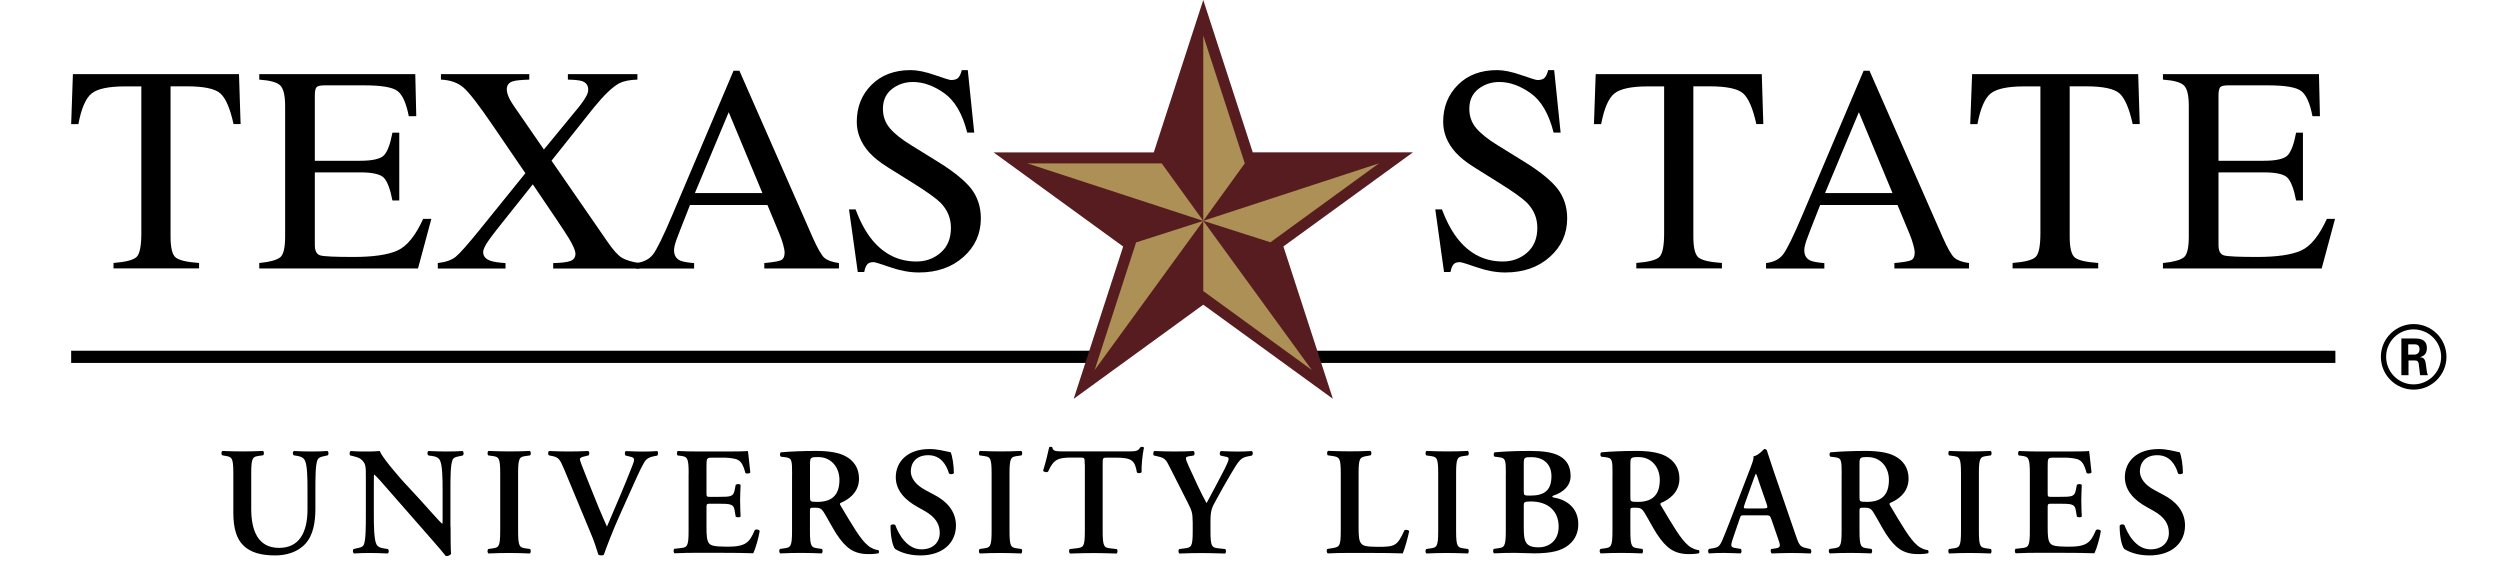 <?xml version="1.0" encoding="utf-8"?>
<!-- Generator: Adobe Illustrator 24.0.0, SVG Export Plug-In . SVG Version: 6.00 Build 0)  -->
<svg version="1.1" xmlns="http://www.w3.org/2000/svg" xmlns:xlink="http://www.w3.org/1999/xlink" x="0px" y="0px"
	 viewBox="0 0 357.65 82.72" style="enable-background:new 0 0 357.65 82.72;" xml:space="preserve">
<style type="text/css">
	.st0{fill:#AC9055;}
	.st1{fill:#571C1F;}
</style>
<g id="Black">
</g>
<g id="_x38_72">
</g>
<g id="_x35_04">
</g>
<g id="Layer_1">
	<polygon points="10.18,50.18 10.18,51.92 155.62,51.92 156.18,50.18 	"/>
	<polygon points="334.1,50.18 334.1,51.92 188.66,51.92 188.1,50.18 	"/>
	<path d="M349.99,51.05c0,2.58-2.11,4.69-4.69,4.69c-2.56,0-4.69-2.08-4.69-4.69c0-2.66,2.18-4.69,4.69-4.69
		C347.83,46.36,349.99,48.4,349.99,51.05z M341.36,51.04c0,2.18,1.76,3.95,3.92,3.95c2.18,0,3.95-1.8,3.95-3.95
		c0-2.18-1.79-3.92-3.95-3.92C343.15,47.12,341.36,48.83,341.36,51.04z M343.54,48.42h1.81c0.62,0,1.84,0,1.84,1.39
		c0,0.97-0.62,1.17-0.99,1.29c0.72,0.05,0.77,0.52,0.87,1.19c0.05,0.42,0.12,1.14,0.27,1.39h-1.12c-0.03-0.25-0.2-1.59-0.2-1.66
		c-0.07-0.3-0.17-0.45-0.54-0.45h-0.92v2.11h-1.02V48.42z M344.53,50.73h0.82c0.67,0,0.79-0.47,0.79-0.75c0-0.72-0.5-0.72-0.77-0.72
		h-0.85V50.73z"/>
	<g>
		<path d="M10.43,10.61h23.76l0.23,7.14h-1.01c-0.49-2.24-1.12-3.7-1.88-4.38c-0.76-0.68-2.35-1.02-4.79-1.02H24.4v21.5
			c0,1.62,0.25,2.62,0.76,3.01c0.51,0.39,1.61,0.64,3.32,0.76v0.78H16.24v-0.78c1.78-0.14,2.89-0.43,3.32-0.88
			c0.44-0.45,0.66-1.58,0.66-3.39V12.36h-2.36c-2.33,0-3.91,0.34-4.75,1.01c-0.84,0.67-1.47,2.13-1.9,4.39h-1.03L10.43,10.61z"/>
		<path d="M37.09,37.63c1.54-0.16,2.55-0.44,3.01-0.83c0.46-0.39,0.69-1.37,0.69-2.95V15.17c0-1.49-0.23-2.47-0.68-2.93
			c-0.45-0.46-1.46-0.74-3.02-0.85v-0.78h22.32l0.14,6.01h-1.07c-0.36-1.85-0.89-3.05-1.6-3.59c-0.71-0.55-2.3-0.82-4.76-0.82h-5.72
			c-0.62,0-1,0.1-1.14,0.3c-0.15,0.2-0.22,0.57-0.22,1.12V23h6.48c1.79,0,2.93-0.27,3.43-0.8c0.49-0.53,0.89-1.61,1.19-3.22h0.98
			v9.7h-0.98c-0.31-1.63-0.72-2.7-1.21-3.23c-0.49-0.53-1.63-0.79-3.41-0.79h-6.48v10.4c0,0.84,0.26,1.33,0.79,1.48
			c0.53,0.15,2.11,0.22,4.74,0.22c2.85,0,4.95-0.31,6.31-0.93c1.36-0.62,2.57-2.13,3.66-4.52h1.17l-1.91,7.1H37.09V37.63z"/>
		<path d="M62.63,37.63c1.12-0.12,1.98-0.42,2.56-0.89c0.58-0.47,1.74-1.78,3.48-3.93l6.49-8.03l-4.6-6.74
			c-2-2.94-3.41-4.77-4.23-5.49c-0.82-0.72-1.9-1.1-3.25-1.16v-0.78h12.64v0.78c-1.22,0.04-2.01,0.12-2.38,0.25
			c-0.56,0.18-0.84,0.56-0.84,1.16c0,0.38,0.14,0.84,0.41,1.37c0.14,0.27,0.33,0.59,0.57,0.94l4.33,6.28l4.71-5.73
			c0.69-0.83,1.16-1.5,1.41-2.01c0.15-0.3,0.22-0.57,0.22-0.82c0-0.62-0.3-1.03-0.9-1.23c-0.37-0.12-1.04-0.19-2.01-0.21v-0.78h9.95
			v0.78c-1.12,0.03-1.99,0.21-2.61,0.53c-0.97,0.53-2.17,1.68-3.61,3.45l-6.07,7.62l7.96,11.53c0.85,1.24,1.56,2.03,2.13,2.37
			c0.57,0.33,1.4,0.58,2.49,0.75v0.78H79.14v-0.78c1.19-0.03,2.01-0.13,2.48-0.31s0.7-0.52,0.7-1.03c0-0.44-0.31-1.17-0.93-2.19
			c-0.62-1.02-2.35-3.6-5.17-7.74l-4.93,6.19c-0.72,0.91-1.22,1.58-1.5,2c-0.45,0.67-0.67,1.17-0.67,1.49c0,0.6,0.35,1.02,1.06,1.26
			c0.42,0.15,1.13,0.26,2.14,0.33v0.78h-9.69V37.63z"/>
		<path d="M90.98,38.41v-0.78c1.08-0.12,1.89-0.53,2.43-1.22c0.54-0.69,1.47-2.58,2.78-5.67l8.75-20.62h0.84l10.47,23.82
			c0.7,1.58,1.26,2.55,1.67,2.93c0.42,0.37,1.12,0.63,2.1,0.76v0.78h-10.68v-0.78c1.23-0.11,2.02-0.24,2.38-0.4
			c0.36-0.16,0.53-0.54,0.53-1.15c0-0.2-0.07-0.56-0.21-1.08c-0.14-0.52-0.33-1.06-0.57-1.63l-1.68-4.04H98.71
			c-1.09,2.75-1.74,4.43-1.96,5.03c-0.21,0.61-0.32,1.09-0.32,1.44c0,0.71,0.29,1.2,0.86,1.47c0.35,0.16,1.02,0.29,2.01,0.37v0.78
			H90.98z M109.07,27.62l-4.82-11.57l-4.84,11.57H109.07z"/>
		<path d="M122.4,29.96c0.71,1.89,1.54,3.39,2.5,4.51c1.67,1.96,3.74,2.94,6.21,2.94c1.34,0,2.49-0.42,3.47-1.27
			c0.98-0.85,1.46-2.03,1.46-3.55c0-1.37-0.49-2.56-1.47-3.57c-0.64-0.64-1.99-1.61-4.05-2.89l-3.58-2.24
			c-1.08-0.68-1.94-1.37-2.58-2.07c-1.19-1.33-1.79-2.79-1.79-4.39c0-2.12,0.7-3.89,2.11-5.29c1.41-1.41,3.28-2.11,5.6-2.11
			c0.96,0,2.11,0.24,3.46,0.71c1.35,0.47,2.12,0.71,2.31,0.71c0.52,0,0.88-0.12,1.08-0.37c0.2-0.25,0.35-0.6,0.46-1.05h0.86
			l0.92,8.94h-1c-0.68-2.69-1.78-4.57-3.29-5.64c-1.51-1.07-3-1.6-4.48-1.6c-1.15,0-2.15,0.34-3.01,1.01
			c-0.85,0.68-1.28,1.62-1.28,2.82c0,1.08,0.33,2,0.98,2.77c0.65,0.78,1.67,1.59,3.05,2.44l3.69,2.28c2.31,1.42,3.94,2.73,4.89,3.92
			c0.93,1.2,1.4,2.63,1.4,4.27c0,2.2-0.83,4.04-2.49,5.52c-1.66,1.48-3.79,2.22-6.37,2.22c-1.3,0-2.66-0.25-4.07-0.74
			c-1.42-0.49-2.23-0.74-2.43-0.74c-0.49,0-0.82,0.15-0.99,0.45c-0.17,0.3-0.28,0.62-0.34,0.96h-0.92l-1.25-8.95H122.4z"/>
	</g>
	<g>
		<path d="M206.29,29.96c0.71,1.89,1.54,3.39,2.5,4.51c1.67,1.96,3.73,2.94,6.21,2.94c1.34,0,2.5-0.42,3.47-1.27
			c0.97-0.85,1.46-2.03,1.46-3.55c0-1.37-0.49-2.56-1.47-3.57c-0.64-0.64-1.99-1.61-4.05-2.89l-3.58-2.24
			c-1.08-0.68-1.94-1.37-2.58-2.07c-1.19-1.33-1.79-2.79-1.79-4.39c0-2.12,0.71-3.89,2.11-5.29c1.41-1.41,3.28-2.11,5.6-2.11
			c0.96,0,2.11,0.24,3.46,0.71c1.35,0.47,2.12,0.71,2.31,0.71c0.52,0,0.88-0.12,1.08-0.37c0.2-0.25,0.35-0.6,0.46-1.05h0.86
			l0.92,8.94h-1c-0.68-2.69-1.78-4.57-3.29-5.64c-1.51-1.07-3.01-1.6-4.48-1.6c-1.15,0-2.15,0.34-3.01,1.01
			c-0.85,0.68-1.28,1.62-1.28,2.82c0,1.08,0.33,2,0.98,2.77c0.66,0.78,1.67,1.59,3.05,2.44l3.69,2.28c2.31,1.42,3.94,2.73,4.88,3.92
			c0.93,1.2,1.4,2.63,1.4,4.27c0,2.2-0.83,4.04-2.49,5.52c-1.66,1.48-3.78,2.22-6.37,2.22c-1.3,0-2.66-0.25-4.07-0.74
			c-1.42-0.49-2.23-0.74-2.43-0.74c-0.49,0-0.82,0.15-1,0.45c-0.17,0.3-0.28,0.62-0.34,0.96h-0.92l-1.25-8.95H206.29z"/>
		<path d="M228.28,10.61h23.76l0.22,7.14h-1c-0.49-2.24-1.12-3.7-1.88-4.38c-0.76-0.68-2.36-1.02-4.79-1.02h-2.34v21.5
			c0,1.62,0.25,2.62,0.76,3.01c0.51,0.39,1.61,0.64,3.33,0.76v0.78h-12.25v-0.78c1.78-0.14,2.89-0.43,3.32-0.88
			c0.44-0.45,0.66-1.58,0.66-3.39V12.36h-2.36c-2.32,0-3.91,0.34-4.75,1.01c-0.84,0.67-1.47,2.13-1.9,4.39h-1.03L228.28,10.61z"/>
		<path d="M252.65,38.41v-0.78c1.08-0.12,1.89-0.53,2.43-1.22c0.54-0.69,1.47-2.58,2.78-5.67l8.75-20.62h0.84l10.47,23.82
			c0.7,1.58,1.25,2.55,1.67,2.93c0.42,0.37,1.12,0.63,2.1,0.76v0.78h-10.68v-0.78c1.23-0.11,2.02-0.24,2.38-0.4
			c0.36-0.16,0.53-0.54,0.53-1.15c0-0.2-0.07-0.56-0.21-1.08c-0.14-0.52-0.33-1.06-0.57-1.63l-1.68-4.04h-11.07
			c-1.09,2.75-1.74,4.43-1.95,5.03c-0.21,0.61-0.32,1.09-0.32,1.44c0,0.71,0.29,1.2,0.86,1.47c0.35,0.16,1.02,0.29,2.01,0.37v0.78
			H252.65z M270.74,27.62l-4.81-11.57l-4.84,11.57H270.74z"/>
		<path d="M282.13,10.61h23.76l0.22,7.14h-1.01c-0.49-2.24-1.12-3.7-1.88-4.38c-0.76-0.68-2.36-1.02-4.79-1.02h-2.34v21.5
			c0,1.62,0.25,2.62,0.76,3.01c0.5,0.39,1.61,0.64,3.32,0.76v0.78h-12.25v-0.78c1.78-0.14,2.88-0.43,3.32-0.88
			c0.44-0.45,0.66-1.58,0.66-3.39V12.36h-2.36c-2.32,0-3.91,0.34-4.75,1.01c-0.84,0.67-1.47,2.13-1.9,4.39h-1.03L282.13,10.61z"/>
		<path d="M309.43,37.63c1.54-0.16,2.55-0.44,3.01-0.83c0.46-0.39,0.69-1.37,0.69-2.95V15.17c0-1.49-0.22-2.47-0.68-2.93
			c-0.45-0.46-1.46-0.74-3.02-0.85v-0.78h22.32l0.14,6.01h-1.07c-0.35-1.85-0.89-3.05-1.6-3.59c-0.71-0.55-2.3-0.82-4.76-0.82h-5.72
			c-0.62,0-1,0.1-1.14,0.3c-0.14,0.2-0.22,0.57-0.22,1.12V23h6.48c1.79,0,2.94-0.27,3.43-0.8c0.49-0.53,0.89-1.61,1.19-3.22h0.98
			v9.7h-0.98c-0.31-1.63-0.72-2.7-1.21-3.23c-0.49-0.53-1.63-0.79-3.41-0.79h-6.48v10.4c0,0.84,0.26,1.33,0.79,1.48
			c0.53,0.15,2.11,0.22,4.74,0.22c2.85,0,4.95-0.31,6.31-0.93c1.36-0.62,2.57-2.13,3.66-4.52h1.17l-1.91,7.1h-22.71V37.63z"/>
	</g>
	<polygon class="st0" points="199.62,22.36 178.66,22.36 178.63,22.36 172.14,2.39 165.65,22.36 165.62,22.36 144.66,22.36 
		161.65,34.7 161.63,34.75 155.16,54.67 155.22,54.62 172.14,42.33 189.06,54.62 189.12,54.67 182.65,34.75 182.64,34.7 
		199.51,22.44 	"/>
	<path class="st1" d="M179.26,21.8h-0.04L172.14,0l-7.08,21.8h-0.04h-22.88l18.54,13.47l-7.08,21.79l18.54-13.47l18.47,13.41v0
		l0.07,0.05l-7.06-21.74l-0.02-0.05l18.42-13.38l0,0l0.12-0.09H179.26z M181.75,34.66l-9.61-3.07l15.53,21.34l-15.53-11.29V31.59
		L156.6,52.94l5.93-18.26l9.61-3.08l0,0l-25.15-8.22h19.21l5.94,8.22V5.1l5.94,18.27l-5.94,8.22l25.13-8.22L181.75,34.66z"/>
	<g>
		<path d="M33.38,67.75c0-2.33-0.2-2.38-1.23-2.55l-0.37-0.07c-0.15-0.15-0.13-0.53,0.04-0.62c0.88,0.04,1.87,0.07,2.84,0.07
			c0.99,0,1.98-0.02,2.95-0.07c0.18,0.09,0.2,0.46,0.04,0.62l-0.48,0.07c-1.03,0.13-1.23,0.22-1.23,2.55v5.04
			c0,3.04,0.92,5.59,3.98,5.59c2.88,0,4.07-2.18,4.07-5.52v-2.75c0-1.65-0.02-3.7-0.42-4.33c-0.2-0.33-0.55-0.48-1.1-0.57
			l-0.44-0.07c-0.2-0.15-0.18-0.55,0.04-0.62c0.75,0.04,1.58,0.07,2.44,0.07c0.92,0,1.52-0.02,2.33-0.07
			c0.18,0.11,0.22,0.46,0.04,0.62l-0.48,0.11c-0.42,0.09-0.81,0.18-0.97,0.53c-0.31,0.66-0.31,2.6-0.31,4.33v2.62
			c0,2-0.31,3.85-1.45,5.08c-1.14,1.23-2.79,1.65-4.31,1.65c-2.07,0-3.52-0.44-4.53-1.41c-0.99-0.95-1.45-2.49-1.45-4.71V67.75z"/>
		<path d="M64.46,75.37c0,0.66,0,3.37,0.07,3.87c-0.18,0.24-0.48,0.33-0.75,0.31c-0.35-0.46-0.99-1.21-2.57-3.01l-5.15-5.88
			c-1.41-1.63-2.13-2.44-2.51-2.77c-0.07,0-0.07,0.24-0.07,1.41v4.29c0,1.65,0.02,3.67,0.4,4.33c0.2,0.33,0.57,0.48,1.12,0.55
			l0.48,0.07c0.2,0.15,0.18,0.57-0.04,0.64c-0.81-0.04-1.67-0.07-2.51-0.07c-0.92,0-1.52,0.02-2.29,0.07
			c-0.18-0.11-0.22-0.48-0.04-0.64l0.48-0.11c0.42-0.09,0.81-0.15,0.97-0.51c0.29-0.68,0.29-2.6,0.29-4.33v-5.21
			c0-1.72,0.02-2.07-0.73-2.71c-0.24-0.2-0.86-0.37-1.17-0.44l-0.33-0.07c-0.15-0.13-0.13-0.57,0.09-0.64
			c0.84,0.09,2.05,0.07,2.6,0.07c0.46,0,0.99-0.02,1.52-0.07c0.37,0.95,2.77,3.72,3.54,4.55l2.2,2.38c0.92,1.01,2.97,3.34,3.19,3.48
			c0.07-0.07,0.07-0.18,0.07-0.53v-4.29c0-1.65-0.02-3.67-0.42-4.33c-0.2-0.33-0.55-0.48-1.1-0.55l-0.51-0.07
			c-0.2-0.15-0.18-0.57,0.04-0.64c0.86,0.04,1.67,0.07,2.53,0.07c0.95,0,1.52-0.02,2.31-0.07c0.18,0.11,0.22,0.48,0.04,0.64
			l-0.51,0.11c-0.42,0.09-0.79,0.15-0.95,0.51c-0.31,0.68-0.31,2.6-0.31,4.33V75.37z"/>
		<path d="M74.12,75.94c0,2.33,0.2,2.4,1.23,2.53l0.48,0.07c0.15,0.15,0.13,0.55-0.04,0.64c-0.97-0.04-1.96-0.07-2.93-0.07
			s-2,0.02-2.97,0.07c-0.18-0.09-0.2-0.48-0.04-0.64l0.48-0.07c1.03-0.13,1.23-0.2,1.23-2.53v-8.19c0-2.33-0.2-2.4-1.23-2.53
			l-0.48-0.07c-0.15-0.15-0.13-0.55,0.04-0.64c0.97,0.04,1.96,0.07,2.97,0.07c0.97,0,1.96-0.02,2.93-0.07
			c0.18,0.09,0.2,0.48,0.04,0.64l-0.48,0.07c-1.03,0.13-1.23,0.2-1.23,2.53V75.94z"/>
		<path d="M88.68,73.65c-0.9,2-1.91,4.58-2.29,5.7c-0.04,0.07-0.22,0.11-0.37,0.11c-0.15,0-0.31-0.04-0.42-0.11
			c-0.26-0.88-0.62-1.96-1.01-2.88l-3.85-9.26c-0.62-1.47-0.81-1.78-1.69-1.96l-0.53-0.11c-0.15-0.15-0.15-0.55,0.07-0.62
			c0.86,0.04,1.8,0.07,2.66,0.07c0.99,0,1.74-0.02,2.9-0.07c0.2,0.13,0.22,0.48,0.02,0.64l-0.55,0.13c-0.48,0.11-0.66,0.22-0.66,0.4
			c0,0.2,0.18,0.68,1.08,2.93l1.58,3.92c0.4,0.99,0.99,2.29,1.21,2.79c1.19-2.77,2.51-5.81,3.67-8.8c0.35-0.88,0.29-1.06-0.37-1.21
			l-0.64-0.15c-0.15-0.18-0.13-0.53,0.04-0.64c0.9,0.04,1.65,0.07,2.35,0.07c0.79,0,1.52-0.02,2.13-0.07
			c0.18,0.11,0.15,0.46,0.04,0.64l-0.55,0.11c-0.51,0.11-0.99,0.26-1.36,0.9c-0.62,1.06-1.23,2.53-2.24,4.75L88.68,73.65z"/>
		<path d="M98.52,67.75c0-2.33-0.2-2.42-1.23-2.55l-0.35-0.04c-0.15-0.15-0.13-0.55,0.04-0.64c0.84,0.04,1.87,0.07,2.84,0.07h4.2
			c1.41,0,2.68-0.02,2.97-0.07c0.09,0.37,0.22,2.11,0.35,3.06c-0.09,0.18-0.53,0.22-0.7,0.09c-0.35-1.28-0.68-1.8-1.39-2
			c-0.51-0.13-1.17-0.2-1.76-0.2h-1.47c-0.95,0-0.95,0.04-0.95,1.3v3.72c0,0.57,0.02,0.59,0.53,0.59h1.06
			c1.91,0,2.24-0.02,2.44-0.97l0.15-0.75c0.18-0.15,0.59-0.15,0.7,0.02c-0.02,0.59-0.07,1.39-0.07,2.2c0,0.84,0.04,1.61,0.07,2.31
			c-0.11,0.15-0.53,0.15-0.7,0.02l-0.15-0.88c-0.15-0.92-0.53-0.97-2.44-0.97h-1.06c-0.51,0-0.53,0.04-0.53,0.59v2.79
			c0,1.12,0.04,1.91,0.37,2.29c0.26,0.31,0.64,0.46,2.49,0.48c2.79,0.02,3.28-0.59,4.05-2.38c0.2-0.15,0.57-0.09,0.7,0.13
			c-0.13,0.92-0.62,2.6-0.92,3.19c-0.97-0.04-2.86-0.07-5.44-0.07h-2.51c-0.97,0-2.31,0.02-3.3,0.07c-0.18-0.09-0.2-0.48-0.04-0.64
			l0.81-0.09c1.03-0.11,1.23-0.18,1.23-2.51V67.75z"/>
		<path d="M113.32,67.89c0-2.11-0.02-2.38-1.06-2.49l-0.57-0.07c-0.15-0.15-0.15-0.51,0.02-0.62c1.39-0.13,3.26-0.2,5.06-0.2
			c1.72,0,3.21,0.22,4.18,0.75c1.12,0.59,1.94,1.63,1.94,3.21c0,2.02-1.56,3.04-2.64,3.48c-0.13,0.07-0.09,0.24,0,0.37
			c1.76,2.97,2.86,4.84,3.89,5.7c0.62,0.53,1.25,0.66,1.52,0.68c0.11,0.09,0.11,0.33,0.04,0.44c-0.26,0.07-0.68,0.13-1.45,0.13
			c-2.11,0-3.26-0.86-4.6-2.9c-0.59-0.92-1.21-2.13-1.74-2.99c-0.4-0.66-0.64-0.75-1.36-0.75c-0.66,0-0.68,0.02-0.68,0.48v2.82
			c0,2.33,0.2,2.4,1.23,2.53l0.48,0.07c0.15,0.15,0.13,0.55-0.04,0.64c-0.97-0.04-1.96-0.07-2.93-0.07s-1.96,0.02-2.97,0.07
			c-0.18-0.09-0.24-0.48-0.04-0.64l0.48-0.07c1.03-0.13,1.23-0.2,1.23-2.53V67.89z M115.88,71.05c0,0.7,0,0.75,1.06,0.75
			c2.16,0,3.15-1.06,3.15-3.15c0-1.74-1.12-3.26-3.04-3.26c-1.14,0-1.17,0.07-1.17,1.08V71.05z"/>
		<path d="M128.06,78.54c-0.4-0.46-0.68-1.98-0.66-3.34c0.13-0.22,0.51-0.24,0.68-0.09c0.4,1.12,1.58,3.48,3.74,3.48
			c1.67,0,2.62-1.01,2.62-2.35c0-1.25-0.59-2.27-2.24-3.19l-0.95-0.53c-1.65-0.92-3.1-2.27-3.1-4.25c0-2.18,1.63-4.03,4.84-4.03
			c1.14,0,1.98,0.26,3.01,0.46c0.24,0.48,0.46,1.94,0.46,2.97c-0.11,0.2-0.51,0.22-0.7,0.07c-0.33-1.14-1.1-2.62-2.97-2.62
			c-1.76,0-2.49,1.14-2.49,2.31c0,0.92,0.64,1.91,2.09,2.68l1.36,0.73c1.43,0.75,3.01,2.11,3.01,4.33c0,2.51-1.91,4.29-5.1,4.29
			C129.65,79.46,128.5,78.8,128.06,78.54z"/>
		<path d="M144.42,75.94c0,2.33,0.2,2.4,1.23,2.53l0.48,0.07c0.15,0.15,0.13,0.55-0.04,0.64c-0.97-0.04-1.96-0.07-2.93-0.07
			s-2,0.02-2.97,0.07c-0.18-0.09-0.2-0.48-0.04-0.64l0.48-0.07c1.03-0.13,1.23-0.2,1.23-2.53v-8.19c0-2.33-0.2-2.4-1.23-2.53
			l-0.48-0.07c-0.15-0.15-0.13-0.55,0.04-0.64c0.97,0.04,1.96,0.07,2.97,0.07c0.97,0,1.96-0.02,2.93-0.07
			c0.18,0.09,0.2,0.48,0.04,0.64l-0.48,0.07c-1.03,0.13-1.23,0.2-1.23,2.53V75.94z"/>
		<path d="M155.18,66.43c0-0.92-0.02-0.97-0.59-0.97h-1.23c-2.02,0-2.62,0.24-3.43,2.02c-0.15,0.13-0.62,0.07-0.7-0.15
			c0.37-1.19,0.7-2.55,0.86-3.32c0.04-0.07,0.13-0.09,0.24-0.09c0.09,0,0.18,0.02,0.22,0.09c0.11,0.55,0.42,0.57,1.91,0.57h8.98
			c1.08,0,1.41-0.07,1.67-0.57c0.09-0.04,0.18-0.09,0.26-0.09c0.13,0,0.24,0.04,0.29,0.11c-0.22,0.9-0.4,2.79-0.33,3.5
			c-0.11,0.18-0.48,0.22-0.68,0.07c-0.29-1.72-0.7-2.13-3.06-2.13h-1.25c-0.57,0-0.59,0.04-0.59,0.97v9.51c0,2.33,0.2,2.4,1.23,2.51
			l0.79,0.09c0.15,0.15,0.13,0.55-0.04,0.64c-1.28-0.04-2.27-0.07-3.23-0.07c-0.97,0-2,0.02-3.41,0.07
			c-0.18-0.09-0.2-0.53-0.04-0.64l0.92-0.11c1.03-0.13,1.23-0.15,1.23-2.49V66.43z"/>
		<path d="M170.62,74.64c0-1.23-0.11-1.56-0.7-2.73l-2.64-5.21c-0.48-0.95-0.66-1.19-1.65-1.41l-0.57-0.13
			c-0.13-0.15-0.09-0.57,0.09-0.64c0.95,0.04,1.87,0.07,2.77,0.07c0.97,0,2.31-0.02,2.82-0.07c0.18,0.09,0.22,0.48,0.04,0.64
			l-0.66,0.11c-0.35,0.07-0.46,0.11-0.46,0.29c0,0.18,0.07,0.42,0.4,1.14c0.86,1.89,1.67,3.67,2.55,5.28
			c0.9-1.67,1.72-3.21,2.57-4.86c0.37-0.75,0.59-1.23,0.59-1.47c0-0.22-0.2-0.29-0.51-0.33l-0.66-0.15
			c-0.15-0.15-0.15-0.53,0.07-0.64c0.97,0.04,1.65,0.07,2.31,0.07c0.68,0,1.39-0.02,2.09-0.07c0.2,0.11,0.2,0.46,0.04,0.64
			l-0.64,0.13c-0.99,0.2-1.25,0.59-2.4,2.53c-0.75,1.25-1.41,2.46-2.09,3.7c-0.66,1.14-0.81,1.61-0.81,3.1v1.32
			c0,2.33,0.2,2.4,1.28,2.51l0.84,0.09c0.15,0.15,0.13,0.55-0.04,0.64c-1.36-0.04-2.35-0.07-3.32-0.07c-1.01,0-2,0.02-3.19,0.07
			c-0.18-0.09-0.2-0.48-0.04-0.64l0.7-0.09c1.03-0.13,1.23-0.18,1.23-2.51V74.64z"/>
		<path d="M194.36,75.48c0,1.1,0.04,1.89,0.37,2.27c0.26,0.31,0.62,0.48,2.38,0.48c2.44,0,2.79-0.11,3.81-2.38
			c0.22-0.11,0.57-0.04,0.68,0.13c-0.18,0.92-0.66,2.6-0.92,3.19c-0.92-0.04-2.82-0.07-5.28-0.07h-2.29c-1.12,0-2.22,0.02-3.15,0.07
			c-0.18-0.09-0.24-0.53-0.04-0.64l0.66-0.11c1.03-0.18,1.23-0.2,1.23-2.49v-8.19c0-2.29-0.2-2.35-1.23-2.51l-0.62-0.09
			c-0.15-0.11-0.15-0.55,0.04-0.64c1.1,0.04,2.09,0.07,3.1,0.07c0.97,0,1.96-0.02,2.93-0.07c0.2,0.09,0.22,0.53,0.04,0.64
			l-0.48,0.09c-1.03,0.18-1.23,0.22-1.23,2.51V75.48z"/>
		<path d="M208.31,75.94c0,2.33,0.2,2.4,1.23,2.53l0.48,0.07c0.15,0.15,0.13,0.55-0.04,0.64c-0.97-0.04-1.96-0.07-2.93-0.07
			c-0.97,0-2,0.02-2.97,0.07c-0.18-0.09-0.2-0.48-0.04-0.64l0.48-0.07c1.03-0.13,1.23-0.2,1.23-2.53v-8.19c0-2.33-0.2-2.4-1.23-2.53
			l-0.48-0.07c-0.15-0.15-0.13-0.55,0.04-0.64c0.97,0.04,1.96,0.07,2.97,0.07c0.97,0,1.96-0.02,2.93-0.07
			c0.18,0.09,0.2,0.48,0.04,0.64l-0.48,0.07c-1.03,0.13-1.23,0.2-1.23,2.53V75.94z"/>
		<path d="M215.43,67.89c0-2.11-0.02-2.38-1.06-2.49l-0.57-0.07c-0.15-0.15-0.15-0.51,0.02-0.62c0.99-0.09,2.6-0.2,5.02-0.2
			c1.85,0,3.32,0.18,4.31,0.75c1.01,0.59,1.54,1.47,1.54,2.86c0,1.3-0.95,2.29-2.49,2.79c-0.09,0.02-0.13,0.09-0.13,0.13
			c0,0.04,0.04,0.09,0.18,0.13c1.67,0.26,3.54,1.34,3.54,3.83c0,1.01-0.33,2.11-1.34,2.93c-1.03,0.86-2.49,1.23-5,1.23
			c-0.97,0-1.89-0.07-2.73-0.07c-0.97,0-2,0.02-2.97,0.07c-0.18-0.09-0.2-0.48-0.04-0.64l0.48-0.07c1.03-0.13,1.23-0.2,1.23-2.53
			V67.89z M217.99,70.31c0,0.57,0.07,0.59,0.95,0.59c2.07,0,3.01-0.81,3.01-2.79c0-1.94-1.43-2.71-2.79-2.71
			c-1.1,0-1.17,0.04-1.17,0.92V70.31z M217.99,75.48c0,2,0.22,2.82,2.13,2.82c1.52,0,2.86-0.99,2.86-2.95
			c0-2.27-1.54-3.61-3.98-3.61c-0.97,0-1.01,0.13-1.01,0.57V75.48z"/>
		<path d="M230.69,67.89c0-2.11-0.02-2.38-1.06-2.49l-0.57-0.07c-0.15-0.15-0.15-0.51,0.02-0.62c1.39-0.13,3.26-0.2,5.06-0.2
			c1.72,0,3.21,0.22,4.18,0.75c1.12,0.59,1.94,1.63,1.94,3.21c0,2.02-1.56,3.04-2.64,3.48c-0.13,0.07-0.09,0.24,0,0.37
			c1.76,2.97,2.86,4.84,3.89,5.7c0.62,0.53,1.25,0.66,1.52,0.68c0.11,0.09,0.11,0.33,0.04,0.44c-0.26,0.07-0.68,0.13-1.45,0.13
			c-2.11,0-3.26-0.86-4.6-2.9c-0.59-0.92-1.21-2.13-1.74-2.99c-0.4-0.66-0.64-0.75-1.36-0.75c-0.66,0-0.68,0.02-0.68,0.48v2.82
			c0,2.33,0.2,2.4,1.23,2.53l0.48,0.07c0.15,0.15,0.13,0.55-0.04,0.64c-0.97-0.04-1.96-0.07-2.93-0.07c-0.97,0-1.96,0.02-2.97,0.07
			c-0.18-0.09-0.24-0.48-0.04-0.64l0.48-0.07c1.03-0.13,1.23-0.2,1.23-2.53V67.89z M233.24,71.05c0,0.7,0,0.75,1.06,0.75
			c2.16,0,3.15-1.06,3.15-3.15c0-1.74-1.12-3.26-3.04-3.26c-1.14,0-1.17,0.07-1.17,1.08V71.05z"/>
		<path d="M249.59,73.72c-0.57,0-0.55,0-0.75,0.59l-0.9,2.64c-0.44,1.3-0.35,1.34,0.46,1.47l0.64,0.11
			c0.15,0.15,0.13,0.55-0.04,0.64c-0.7-0.04-1.43-0.04-2.33-0.07c-0.73,0-1.41,0.02-2.18,0.07c-0.15-0.11-0.18-0.44-0.02-0.64
			l0.66-0.11c0.64-0.11,0.88-0.29,1.21-1.01c0.26-0.57,0.62-1.5,1.08-2.68l3.01-7.83c0.26-0.7,0.48-1.23,0.42-1.61
			c0.77-0.15,1.5-1.06,1.54-1.06c0.18,0,0.29,0.07,0.37,0.18c0.35,0.99,0.64,2.02,0.99,3.01l3.17,9.22
			c0.51,1.47,0.62,1.61,1.74,1.83l0.33,0.07c0.18,0.15,0.18,0.53,0.02,0.64c-0.9-0.04-1.72-0.07-2.86-0.07
			c-0.95,0-1.91,0.04-2.68,0.07c-0.18-0.11-0.2-0.51-0.07-0.64l0.48-0.07c0.79-0.11,0.9-0.24,0.57-1.17l-1.03-2.99
			c-0.2-0.59-0.29-0.59-0.9-0.59H249.59z M252.23,72.73c0.62,0,0.7-0.04,0.53-0.57l-0.92-2.64c-0.4-1.17-0.51-1.58-0.62-1.74h-0.04
			c-0.09,0.15-0.29,0.7-0.66,1.74l-0.92,2.58c-0.22,0.64-0.18,0.64,0.35,0.64H252.23z"/>
		<path d="M263.47,67.89c0-2.11-0.02-2.38-1.06-2.49l-0.57-0.07c-0.15-0.15-0.15-0.51,0.02-0.62c1.39-0.13,3.26-0.2,5.06-0.2
			c1.72,0,3.21,0.22,4.18,0.75c1.12,0.59,1.94,1.63,1.94,3.21c0,2.02-1.56,3.04-2.64,3.48c-0.13,0.07-0.09,0.24,0,0.37
			c1.76,2.97,2.86,4.84,3.89,5.7c0.62,0.53,1.25,0.66,1.52,0.68c0.11,0.09,0.11,0.33,0.04,0.44c-0.26,0.07-0.68,0.13-1.45,0.13
			c-2.11,0-3.26-0.86-4.6-2.9c-0.59-0.92-1.21-2.13-1.74-2.99c-0.4-0.66-0.64-0.75-1.36-0.75c-0.66,0-0.68,0.02-0.68,0.48v2.82
			c0,2.33,0.2,2.4,1.23,2.53l0.48,0.07c0.15,0.15,0.13,0.55-0.04,0.64c-0.97-0.04-1.96-0.07-2.93-0.07c-0.97,0-1.96,0.02-2.97,0.07
			c-0.18-0.09-0.24-0.48-0.04-0.64l0.48-0.07c1.03-0.13,1.23-0.2,1.23-2.53V67.89z M266.02,71.05c0,0.7,0,0.75,1.06,0.75
			c2.16,0,3.15-1.06,3.15-3.15c0-1.74-1.12-3.26-3.04-3.26c-1.14,0-1.17,0.07-1.17,1.08V71.05z"/>
		<path d="M283.1,75.94c0,2.33,0.2,2.4,1.23,2.53l0.48,0.07c0.15,0.15,0.13,0.55-0.04,0.64c-0.97-0.04-1.96-0.07-2.93-0.07
			c-0.97,0-2,0.02-2.97,0.07c-0.18-0.09-0.2-0.48-0.04-0.64l0.48-0.07c1.03-0.13,1.23-0.2,1.23-2.53v-8.19c0-2.33-0.2-2.4-1.23-2.53
			l-0.48-0.07c-0.15-0.15-0.13-0.55,0.04-0.64c0.97,0.04,1.96,0.07,2.97,0.07c0.97,0,1.96-0.02,2.93-0.07
			c0.18,0.09,0.2,0.48,0.04,0.64l-0.48,0.07c-1.03,0.13-1.23,0.2-1.23,2.53V75.94z"/>
		<path d="M290.39,67.75c0-2.33-0.2-2.42-1.23-2.55l-0.35-0.04c-0.15-0.15-0.13-0.55,0.04-0.64c0.84,0.04,1.87,0.07,2.84,0.07h4.2
			c1.41,0,2.68-0.02,2.97-0.07c0.09,0.37,0.22,2.11,0.35,3.06c-0.09,0.18-0.53,0.22-0.7,0.09c-0.35-1.28-0.68-1.8-1.39-2
			c-0.51-0.13-1.17-0.2-1.76-0.2h-1.47c-0.95,0-0.95,0.04-0.95,1.3v3.72c0,0.57,0.02,0.59,0.53,0.59h1.06
			c1.91,0,2.24-0.02,2.44-0.97l0.15-0.75c0.18-0.15,0.59-0.15,0.7,0.02c-0.02,0.59-0.07,1.39-0.07,2.2c0,0.84,0.04,1.61,0.07,2.31
			c-0.11,0.15-0.53,0.15-0.7,0.02l-0.15-0.88c-0.15-0.92-0.53-0.97-2.44-0.97h-1.06c-0.51,0-0.53,0.04-0.53,0.59v2.79
			c0,1.12,0.04,1.91,0.37,2.29c0.26,0.31,0.64,0.46,2.49,0.48c2.79,0.02,3.28-0.59,4.05-2.38c0.2-0.15,0.57-0.09,0.7,0.13
			c-0.13,0.92-0.62,2.6-0.92,3.19c-0.97-0.04-2.86-0.07-5.43-0.07h-2.51c-0.97,0-2.31,0.02-3.3,0.07c-0.18-0.09-0.2-0.48-0.04-0.64
			l0.81-0.09c1.03-0.11,1.23-0.18,1.23-2.51V67.75z"/>
		<path d="M303.9,78.54c-0.4-0.46-0.68-1.98-0.66-3.34c0.13-0.22,0.51-0.24,0.68-0.09c0.4,1.12,1.58,3.48,3.74,3.48
			c1.67,0,2.62-1.01,2.62-2.35c0-1.25-0.59-2.27-2.25-3.19l-0.95-0.53c-1.65-0.92-3.1-2.27-3.1-4.25c0-2.18,1.63-4.03,4.84-4.03
			c1.14,0,1.98,0.26,3.01,0.46c0.24,0.48,0.46,1.94,0.46,2.97c-0.11,0.2-0.51,0.22-0.7,0.07c-0.33-1.14-1.1-2.62-2.97-2.62
			c-1.76,0-2.49,1.14-2.49,2.31c0,0.92,0.64,1.91,2.09,2.68l1.36,0.73c1.43,0.75,3.01,2.11,3.01,4.33c0,2.51-1.91,4.29-5.1,4.29
			C305.48,79.46,304.34,78.8,303.9,78.54z"/>
	</g>
</g>
</svg>
